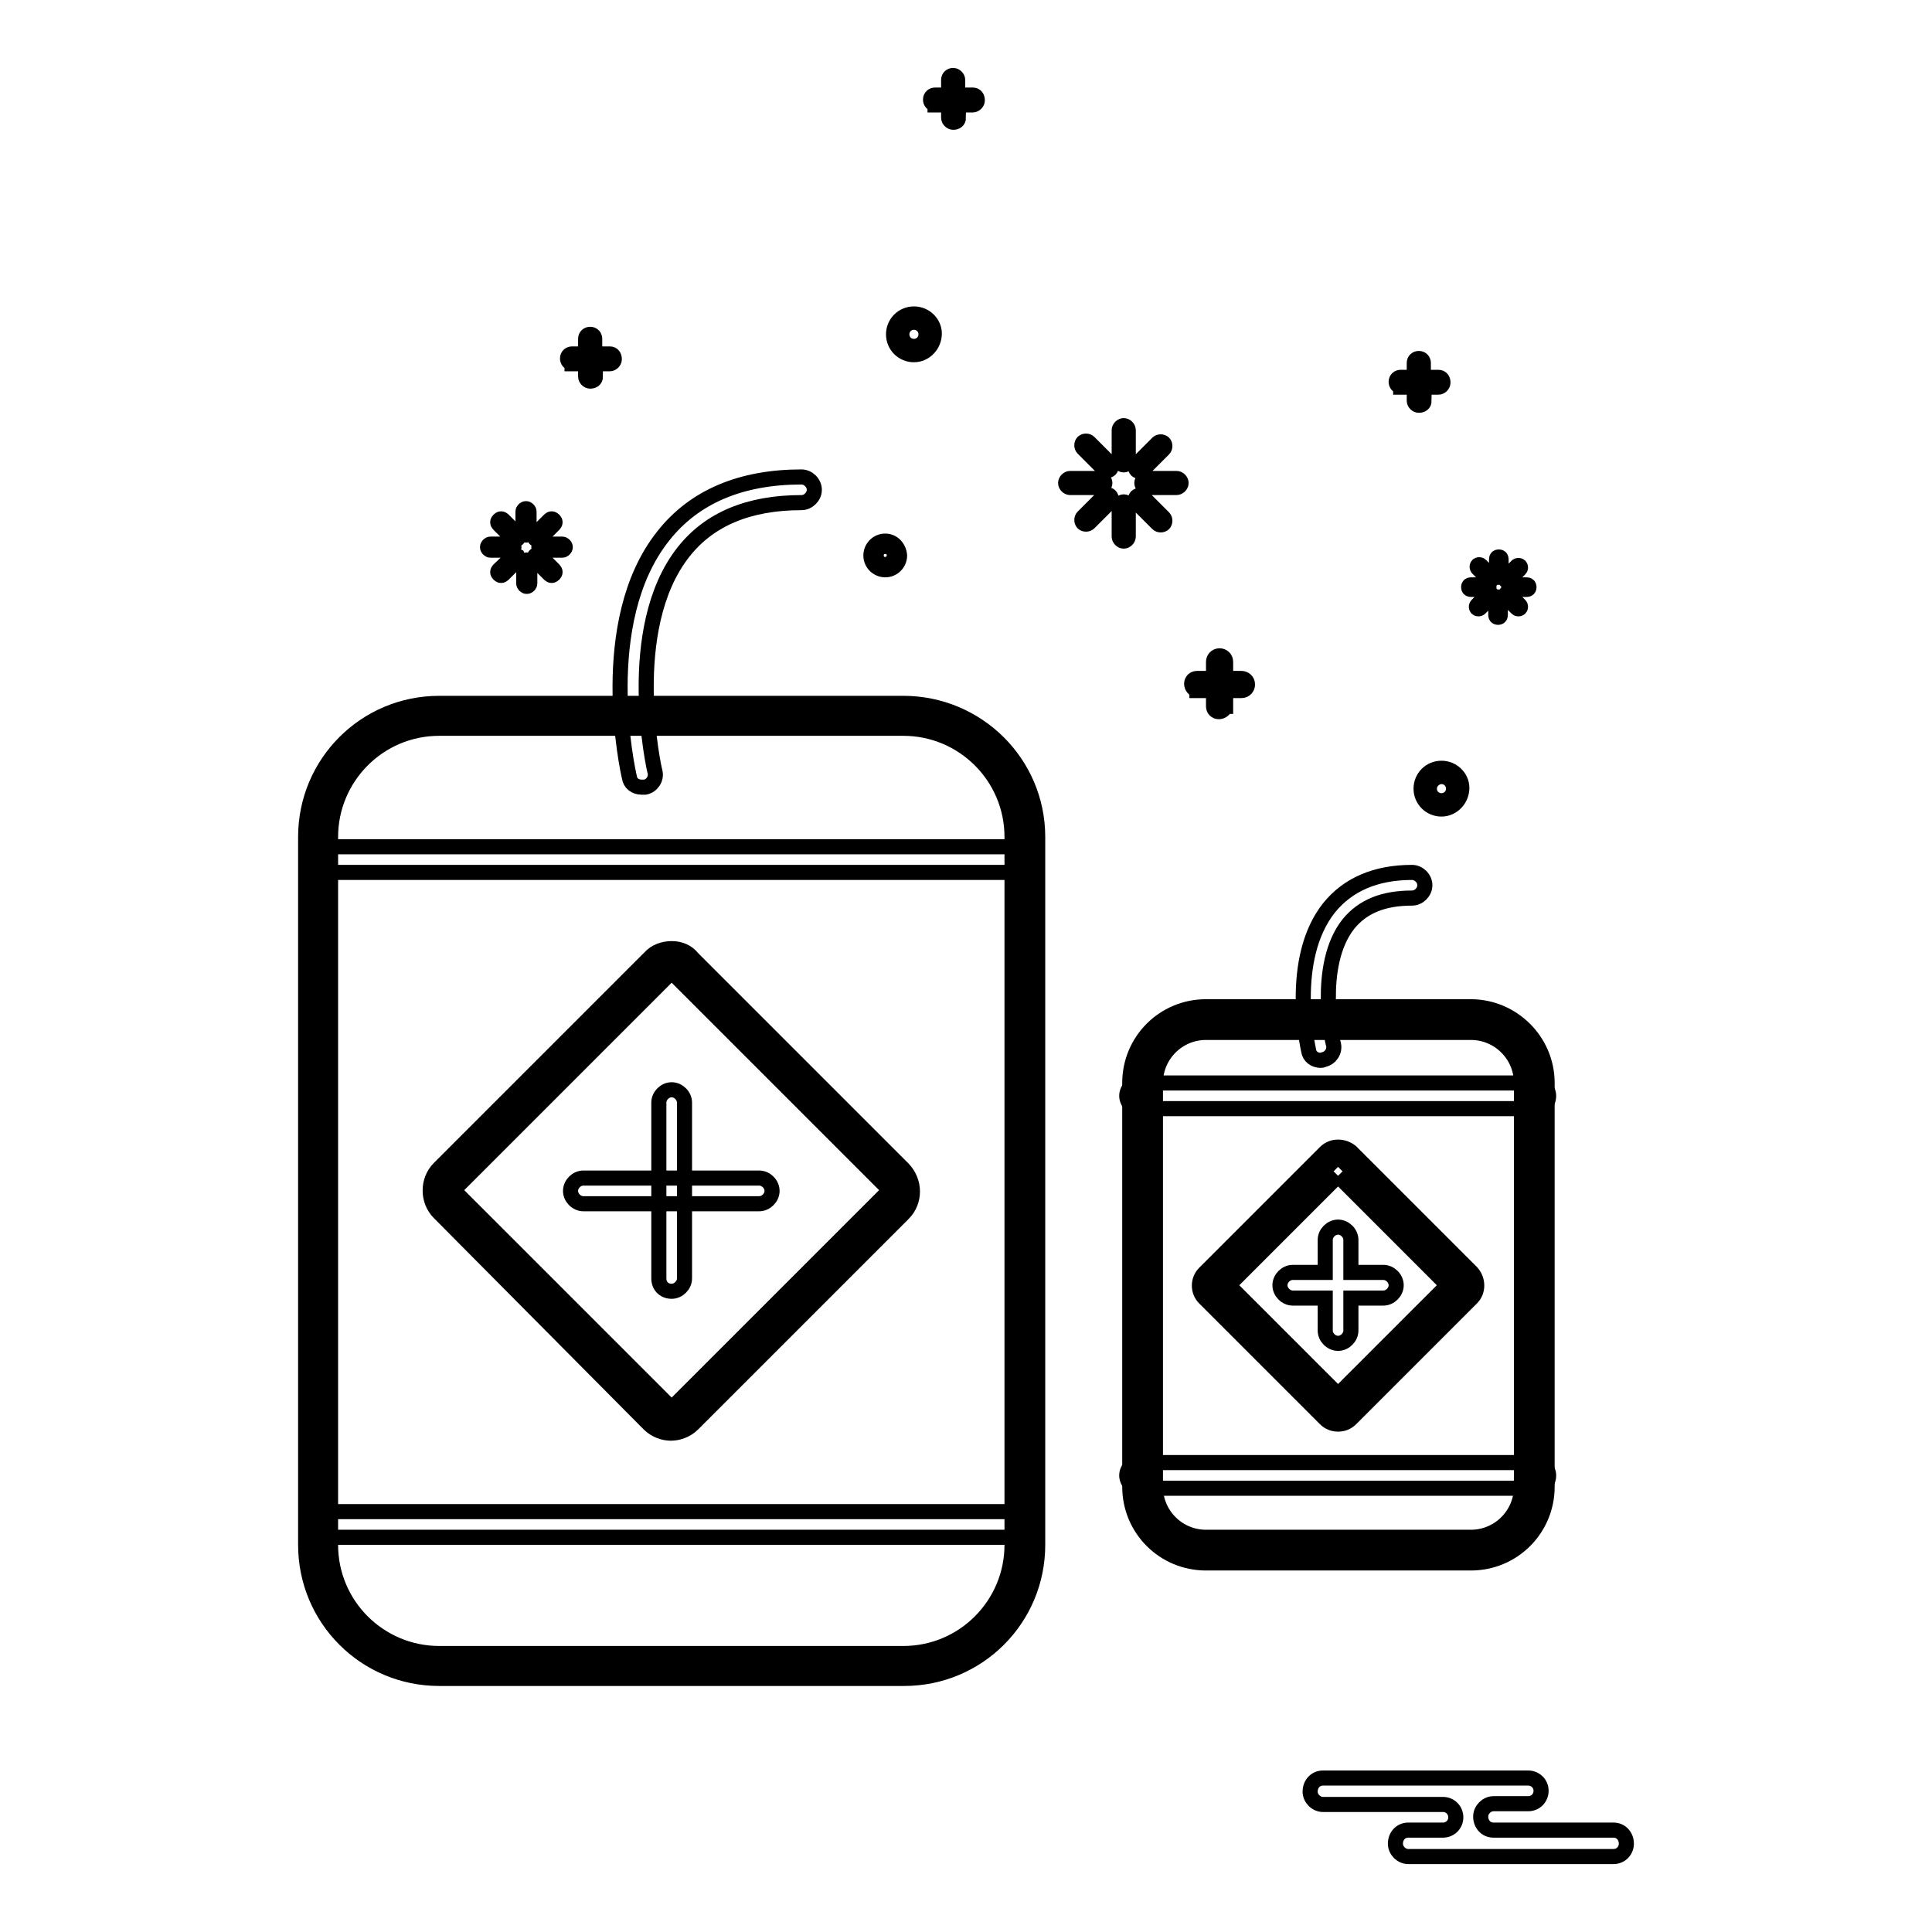 <?xml version="1.0" encoding="utf-8"?>
<!-- Svg Vector Icons : http://www.onlinewebfonts.com/icon -->
<!DOCTYPE svg PUBLIC "-//W3C//DTD SVG 1.1//EN" "http://www.w3.org/Graphics/SVG/1.1/DTD/svg11.dtd">
<svg version="1.1" xmlns="http://www.w3.org/2000/svg" xmlns:xlink="http://www.w3.org/1999/xlink" x="0px" y="0px" viewBox="0 0 256 256" enable-background="new 0 0 256 256" xml:space="preserve">
<g> <path stroke-width="2" fill-opacity="0" stroke="#000000"  d="M213.8,242.5h-15.9c-1,0-1.7-0.8-1.7-1.8c0-0.9,0.8-1.7,1.7-1.7h4.6c1,0,1.7-0.8,1.7-1.7 c0-1-0.8-1.7-1.7-1.7c0,0,0,0,0,0h-27.2c-1,0-1.7,0.8-1.7,1.8c0,0.9,0.8,1.7,1.7,1.7h15.9c1,0,1.7,0.8,1.7,1.7c0,1-0.8,1.7-1.7,1.7 h-4.6c-1,0-1.7,0.8-1.7,1.8c0,0.9,0.8,1.7,1.7,1.7h27.2c1,0,1.7-0.8,1.7-1.7C215.5,243.3,214.8,242.5,213.8,242.5L213.8,242.5z"/> <path stroke-width="2" fill-opacity="0" stroke="#000000"  d="M149.5,61c0,0.3-0.3,0.6-0.6,0.6c-0.3,0-0.6-0.3-0.6-0.6v-4c0-0.3,0.3-0.6,0.6-0.6c0.3,0,0.6,0.3,0.6,0.6 V61z M147.1,61.4c0.2,0.2,0.2,0.6,0,0.8l0,0c-0.2,0.2-0.6,0.2-0.8,0c0,0,0,0,0,0l-2.8-2.8c-0.2-0.2-0.2-0.6,0-0.8 c0.2-0.2,0.6-0.2,0.8,0L147.1,61.4L147.1,61.4z M145.8,63.4c0.3,0,0.6,0.3,0.6,0.6c0,0.3-0.3,0.6-0.6,0.6h-4 c-0.3,0-0.6-0.3-0.6-0.6l0,0c0-0.3,0.3-0.6,0.6-0.6l0,0H145.8z M146.3,65.7c0.2-0.2,0.6-0.2,0.8,0c0.2,0.2,0.2,0.6,0,0.8l-2.8,2.8 c-0.2,0.2-0.6,0.2-0.8,0l0,0c-0.2-0.2-0.2-0.6,0-0.8c0,0,0,0,0,0L146.3,65.7z M148.3,67.1c0-0.3,0.3-0.6,0.6-0.6 c0.3,0,0.6,0.3,0.6,0.6v4c0,0.3-0.3,0.6-0.6,0.6c-0.3,0-0.6-0.3-0.6-0.6V67.1z M150.6,66.6c-0.2-0.2-0.2-0.6,0-0.8 c0.2-0.2,0.6-0.2,0.8,0l2.8,2.8c0.2,0.2,0.2,0.6,0,0.8c-0.2,0.2-0.6,0.2-0.8,0c0,0,0,0,0,0L150.6,66.6L150.6,66.6z M151.9,64.6 c-0.3,0-0.6-0.3-0.6-0.6c0-0.3,0.3-0.6,0.6-0.6h4c0.3,0,0.6,0.3,0.6,0.6c0,0.3-0.3,0.6-0.6,0.6c0,0,0,0,0,0L151.9,64.6z  M151.4,62.3c-0.2,0.2-0.6,0.2-0.8,0c-0.2-0.2-0.2-0.6,0-0.8l2.8-2.8c0.2-0.2,0.6-0.2,0.8,0c0.2,0.2,0.2,0.6,0,0.8L151.4,62.3z"/> <path stroke-width="2" fill-opacity="0" stroke="#000000"  d="M70.1,70.5c0,0.2-0.2,0.4-0.4,0.4c-0.2,0-0.4-0.2-0.4-0.4v-2.7c0-0.2,0.2-0.4,0.4-0.4 c0.2,0,0.4,0.2,0.4,0.4V70.5z M68.6,70.8c0.2,0.2,0.2,0.4,0,0.6c-0.2,0.2-0.4,0.2-0.6,0c0,0,0,0,0,0l-1.9-1.9 c-0.2-0.2-0.2-0.4,0-0.6s0.4-0.2,0.6,0L68.6,70.8z M67.7,72.1c0.2,0,0.4,0.2,0.4,0.4c0,0.2-0.2,0.4-0.4,0.4c0,0,0,0,0,0h-2.7 c-0.2,0-0.4-0.2-0.4-0.4c0-0.2,0.2-0.4,0.4-0.4H67.7z M68,73.7c0.2-0.1,0.4-0.1,0.6,0c0.1,0.2,0.1,0.4,0,0.5l-1.9,1.9 c-0.2,0.2-0.4,0.2-0.6,0c-0.2-0.2-0.2-0.4,0-0.6c0,0,0,0,0,0L68,73.7z M69.4,74.6c0-0.2,0.2-0.4,0.4-0.4c0.2,0,0.4,0.2,0.4,0.4v2.7 c0,0.2-0.2,0.4-0.4,0.4c-0.2,0-0.4-0.2-0.4-0.4l0,0L69.4,74.6z M70.9,74.2c-0.2-0.2-0.2-0.4,0-0.6c0.2-0.2,0.4-0.2,0.6,0 c0,0,0,0,0,0l1.9,1.9c0.2,0.2,0.2,0.4,0,0.6c0,0,0,0,0,0c-0.2,0.2-0.4,0.2-0.6,0c0,0,0,0,0,0L70.9,74.2z M71.8,72.9 c-0.2,0-0.4-0.2-0.4-0.4c0-0.2,0.2-0.4,0.4-0.4h2.7c0.2,0,0.4,0.2,0.4,0.4c0,0.2-0.2,0.4-0.4,0.4h0L71.8,72.9z M71.5,71.4 c-0.2,0.2-0.4,0.2-0.6,0c-0.2-0.2-0.2-0.4,0-0.6l0,0l1.9-1.9c0.2-0.2,0.4-0.2,0.6,0c0.2,0.2,0.2,0.4,0,0.6l0,0L71.5,71.4z"/> <path stroke-width="2" fill-opacity="0" stroke="#000000"  d="M198.9,76.2c0,0.2-0.1,0.3-0.3,0.3c-0.2,0-0.3-0.1-0.3-0.3v-2.1c0-0.2,0.1-0.3,0.3-0.3s0.3,0.1,0.3,0.3 V76.2z M197.7,76.4c0.1,0.1,0.1,0.3,0,0.4c-0.1,0.1-0.3,0.1-0.4,0l-1.5-1.5c-0.1-0.1-0.1-0.3,0-0.4h0c0.1-0.1,0.3-0.1,0.4,0l0,0 L197.7,76.4L197.7,76.4z M197,77.5c0.2,0,0.3,0.1,0.3,0.3c0,0.2-0.1,0.3-0.3,0.3h-2.1c-0.2,0-0.3-0.1-0.3-0.3s0.1-0.3,0.3-0.3H197z  M197.2,78.7c0.1-0.1,0.3-0.1,0.4,0c0.1,0.1,0.1,0.3,0,0.4l0,0l-1.5,1.5c-0.1,0.1-0.3,0.1-0.4,0l0,0c-0.1-0.1-0.1-0.3,0-0.4 c0,0,0,0,0,0L197.2,78.7z M198.2,79.4c0-0.2,0.2-0.3,0.3-0.3c0.2,0,0.3,0.1,0.3,0.3v2.1c0,0.2-0.1,0.3-0.3,0.3 c-0.2,0-0.3-0.1-0.3-0.3V79.4z M199.5,79.1c-0.1-0.1-0.1-0.3,0-0.4c0,0,0,0,0,0c0.1-0.1,0.3-0.1,0.4,0l0,0l1.5,1.5 c0.1,0.1,0.1,0.3,0,0.4l0,0c-0.1,0.1-0.3,0.1-0.4,0c0,0,0,0,0,0L199.5,79.1z M200.2,78.1c-0.2,0-0.3-0.1-0.3-0.3s0.1-0.3,0.3-0.3 l0,0h2.1c0.2,0,0.3,0.1,0.3,0.3c0,0.2-0.1,0.3-0.3,0.3H200.2z M199.9,76.9c-0.1,0.1-0.3,0.1-0.4,0c-0.1-0.1-0.1-0.3,0-0.4 c0,0,0,0,0,0l1.5-1.5c0.1-0.1,0.3-0.1,0.4,0l0,0c0.1,0.1,0.1,0.3,0,0.4c0,0,0,0,0,0L199.9,76.9L199.9,76.9z"/> <path stroke-width="2" fill-opacity="0" stroke="#000000"  d="M191,106.7c-1.2,0-2.2-1-2.2-2.2s1-2.2,2.2-2.2c1.2,0,2.2,1,2.2,2.2S192.2,106.7,191,106.7z"/> <path stroke-width="2" fill-opacity="0" stroke="#000000"  d="M191,102.9c0.9,0,1.6,0.7,1.6,1.6c0,0.9-0.7,1.6-1.6,1.6c-0.9,0-1.6-0.7-1.6-1.6 C189.4,103.6,190.2,102.9,191,102.9 M191,101.8c-1.5,0-2.7,1.2-2.7,2.7s1.2,2.7,2.7,2.7c1.5,0,2.7-1.3,2.7-2.8 C193.7,103,192.5,101.8,191,101.8z"/> <path stroke-width="2" fill-opacity="0" stroke="#000000"  d="M121.1,46.5c-1.2,0-2.2-1-2.2-2.2c0-1.2,1-2.2,2.2-2.2c1.2,0,2.2,1,2.2,2.2 C123.3,45.5,122.3,46.5,121.1,46.5z"/> <path stroke-width="2" fill-opacity="0" stroke="#000000"  d="M121.1,42.7c0.9,0,1.6,0.7,1.6,1.6c0,0.9-0.7,1.6-1.6,1.6c-0.9,0-1.6-0.7-1.6-1.6 C119.5,43.4,120.2,42.7,121.1,42.7 M121.1,41.6c-1.5,0-2.7,1.2-2.7,2.7s1.2,2.7,2.7,2.7l0,0c1.5,0,2.7-1.3,2.7-2.8 C123.8,42.8,122.6,41.6,121.1,41.6z"/> <path stroke-width="2" fill-opacity="0" stroke="#000000"  d="M117.3,75c-0.8,0-1.4-0.6-1.4-1.4c0-0.8,0.6-1.4,1.4-1.4c0.8,0,1.4,0.6,1.4,1.4C118.6,74.4,118,75,117.3,75 z"/> <path stroke-width="2" fill-opacity="0" stroke="#000000"  d="M117.3,72.8c0.4,0,0.8,0.4,0.8,0.8c0,0.4-0.4,0.8-0.8,0.8c-0.4,0-0.8-0.4-0.8-0.8 C116.5,73.2,116.8,72.8,117.3,72.8 M117.3,71.7c-1.1,0-1.9,0.9-1.9,1.9c0,1.1,0.9,1.9,1.9,1.9c1.1,0,1.9-0.9,1.9-1.9 C119.1,72.5,118.3,71.7,117.3,71.7z M162.3,93.6c0,0.4-0.4,0.7-0.8,0.7c-0.4,0-0.7-0.3-0.7-0.7v-5.9c0-0.4,0.3-0.8,0.8-0.8 c0.4,0,0.8,0.3,0.8,0.8V93.6z"/> <path stroke-width="2" fill-opacity="0" stroke="#000000"  d="M158.6,91.4c-0.4,0-0.7-0.4-0.7-0.8c0-0.4,0.3-0.7,0.7-0.7h5.9c0.4,0,0.8,0.3,0.8,0.8 c0,0.4-0.3,0.8-0.8,0.8H158.6z M188.7,53.1c0,0.4-0.3,0.6-0.7,0.6c-0.3,0-0.6-0.3-0.6-0.6v-5c0-0.4,0.3-0.6,0.6-0.6 c0.4,0,0.6,0.3,0.6,0.6V53.1z"/> <path stroke-width="2" fill-opacity="0" stroke="#000000"  d="M185.6,51.2c-0.4,0-0.6-0.3-0.6-0.6c0-0.4,0.3-0.6,0.6-0.6c0,0,0,0,0,0h5c0.4,0,0.6,0.3,0.6,0.7 c0,0.3-0.3,0.6-0.6,0.6H185.6z M78.9,49.9c0,0.4-0.3,0.6-0.7,0.6c-0.3,0-0.6-0.3-0.6-0.6v-5c0-0.4,0.3-0.6,0.6-0.6 c0.4,0,0.6,0.3,0.6,0.6V49.9z"/> <path stroke-width="2" fill-opacity="0" stroke="#000000"  d="M75.8,48.1c-0.4,0-0.6-0.3-0.6-0.6c0-0.4,0.3-0.6,0.6-0.6c0,0,0,0,0,0h5c0.4,0,0.6,0.3,0.6,0.7 c0,0.3-0.3,0.6-0.6,0.6H75.8z M127,15.6c0,0.4-0.3,0.6-0.7,0.6c-0.3,0-0.6-0.3-0.6-0.6v-5c0-0.4,0.3-0.6,0.6-0.6s0.6,0.3,0.6,0.6 V15.6z"/> <path stroke-width="2" fill-opacity="0" stroke="#000000"  d="M123.9,13.8c-0.4,0-0.6-0.3-0.6-0.6c0-0.4,0.3-0.6,0.6-0.6h5c0.4,0,0.6,0.3,0.6,0.7c0,0.3-0.3,0.6-0.6,0.6 H123.9z M85,104.3c-0.8,0-1.5-0.5-1.6-1.3c-0.2-0.8-4.6-20.6,4.5-32c4.1-5.2,10.3-7.8,18.3-7.8c0.9,0,1.7,0.8,1.7,1.7 c0,0.9-0.8,1.7-1.7,1.7c-7,0-12.2,2.2-15.6,6.5c-8.1,10.2-3.9,29-3.8,29.2c0.2,0.9-0.4,1.8-1.3,2C85.2,104.3,85.1,104.3,85,104.3z" /> <path stroke-width="2" fill-opacity="0" stroke="#000000"  d="M58.2,220.7c-8.8,0-16-7.2-16-16v-93.8c0-8.8,7.2-16,16-16h61.6c8.8,0,16,7.2,16,16v93.8 c0,8.8-7.2,16-16,16H58.2z"/> <path stroke-width="2" fill-opacity="0" stroke="#000000"  d="M119.7,96.5c7.9,0,14.4,6.4,14.4,14.4v93.8c0,7.9-6.4,14.4-14.4,14.4H58.2c-7.9,0-14.4-6.4-14.4-14.4v-93.8 c0-7.9,6.4-14.4,14.4-14.4H119.7 M119.7,93.2H58.2c-9.8,0-17.7,7.9-17.7,17.7v93.8c0,9.8,7.9,17.7,17.7,17.7h61.6 c9.8,0,17.7-7.9,17.7-17.7v-93.8C137.5,101.1,129.5,93.2,119.7,93.2z"/> <path stroke-width="2" fill-opacity="0" stroke="#000000"  d="M135,115.6H43c-0.9,0-1.7-0.8-1.7-1.7s0.8-1.7,1.7-1.7h92c0.9,0,1.7,0.8,1.7,1.7S135.9,115.6,135,115.6z  M135,203.7H43c-0.9,0-1.7-0.8-1.7-1.7s0.8-1.7,1.7-1.7h92c0.9,0,1.7,0.8,1.7,1.7S135.9,203.7,135,203.7z"/> <path stroke-width="2" fill-opacity="0" stroke="#000000"  d="M89,188.2c-0.7,0-1.3-0.3-1.7-0.7l-27.9-27.9c-0.5-0.5-0.7-1.1-0.7-1.7s0.3-1.3,0.7-1.7l27.9-27.9 c0.5-0.5,1.1-0.7,1.7-0.7c0.7,0,1.3,0.3,1.7,0.7l27.9,27.9c0.5,0.5,0.7,1.1,0.7,1.7s-0.3,1.3-0.7,1.7l-27.9,27.9 C90.3,187.9,89.6,188.2,89,188.2z"/> <path stroke-width="2" fill-opacity="0" stroke="#000000"  d="M89,129.1c0.1,0,0.4,0,0.5,0.2l27.9,27.9c0.2,0.2,0.2,0.4,0.2,0.5s0,0.4-0.2,0.5l-27.9,27.9 c-0.1,0.1-0.3,0.2-0.5,0.2c-0.2,0-0.4-0.1-0.5-0.2l-27.9-27.9c-0.2-0.2-0.2-0.4-0.2-0.5s0-0.4,0.2-0.5l27.9-27.9 C88.6,129.1,88.8,129.1,89,129.1 M89,125.7c-1.1,0-2.2,0.4-2.9,1.2l-27.9,27.9c-1.6,1.6-1.6,4.3,0,5.9L86,188.7 c0.8,0.8,1.9,1.2,2.9,1.2s2.1-0.4,2.9-1.2l27.9-27.9c1.6-1.6,1.6-4.2,0-5.9l-27.9-27.9C91.1,126.1,90.1,125.7,89,125.7z M175,140.5 c-0.8,0-1.5-0.5-1.6-1.3c-0.1-0.5-2.7-12.1,2.7-18.9c2.5-3.1,6.2-4.7,11-4.7c0.9,0,1.7,0.8,1.7,1.7c0,0.9-0.8,1.7-1.7,1.7 c-3.8,0-6.5,1.1-8.4,3.4c-4.4,5.5-2.1,15.9-2,16c0.2,0.9-0.4,1.8-1.3,2C175.2,140.5,175.1,140.5,175,140.5L175,140.5z"/> <path stroke-width="2" fill-opacity="0" stroke="#000000"  d="M159.7,205.5c-4.7,0-8.4-3.8-8.4-8.4v-53.5c0-4.7,3.8-8.4,8.4-8.4h35.1c4.7,0,8.4,3.8,8.4,8.4v53.5 c0,4.7-3.8,8.4-8.4,8.4H159.7L159.7,205.5z"/> <path stroke-width="2" fill-opacity="0" stroke="#000000"  d="M194.9,136.8c3.7,0,6.7,3,6.7,6.7v53.5c0,3.7-3,6.7-6.7,6.7h-35.1c-3.7,0-6.7-3-6.7-6.7v-53.5 c0-3.7,3-6.7,6.7-6.7H194.9 M194.9,133.4h-35.1c-5.6,0-10.1,4.5-10.1,10.1v53.5c0,5.6,4.5,10.1,10.1,10.1h35.1 c5.6,0,10.1-4.5,10.1-10.1v-53.5C205,137.9,200.4,133.4,194.9,133.4L194.9,133.4z"/> <path stroke-width="2" fill-opacity="0" stroke="#000000"  d="M203.5,146.9H151c-0.9,0-1.7-0.8-1.7-1.7c0-0.9,0.8-1.7,1.7-1.7h52.5c0.9,0,1.7,0.8,1.7,1.7 C205.2,146.2,204.5,146.9,203.5,146.9z"/> <path stroke-width="2" fill-opacity="0" stroke="#000000"  d="M203.5,197.2H151c-0.9,0-1.7-0.8-1.7-1.7c0-0.9,0.8-1.7,1.7-1.7h52.5c0.9,0,1.7,0.8,1.7,1.7 C205.2,196.5,204.5,197.2,203.5,197.2z"/> <path stroke-width="2" fill-opacity="0" stroke="#000000"  d="M177.3,186.9c-0.2,0-0.4-0.1-0.5-0.2l-16-16c-0.2-0.2-0.2-0.4-0.2-0.5c0-0.1,0-0.3,0.2-0.5l16-16 c0.2-0.2,0.4-0.2,0.5-0.2s0.3,0,0.5,0.2l16,16c0.2,0.2,0.2,0.4,0.2,0.5c0,0.1,0,0.3-0.2,0.5l-16,16 C177.6,186.9,177.5,186.9,177.3,186.9z"/> <path stroke-width="2" fill-opacity="0" stroke="#000000"  d="M177.3,155.8l14.5,14.5l-14.5,14.5l-14.5-14.5L177.3,155.8 M177.3,152c-0.6,0-1.2,0.2-1.7,0.7l-16,16 c-0.9,0.9-0.9,2.4,0,3.3v0l16,16c0.5,0.5,1.1,0.7,1.7,0.7c0.6,0,1.2-0.2,1.7-0.7l16-16c0.9-0.9,0.9-2.4,0-3.4l0,0l-16-16 C178.5,152.2,177.9,152,177.3,152z"/> <path stroke-width="2" fill-opacity="0" stroke="#000000"  d="M100.6,159.5H77.3c-0.9,0-1.7-0.8-1.7-1.7c0-0.9,0.8-1.7,1.7-1.7h23.3c0.9,0,1.7,0.8,1.7,1.7 C102.3,158.7,101.5,159.5,100.6,159.5z"/> <path stroke-width="2" fill-opacity="0" stroke="#000000"  d="M87.3,169.4v-23.3c0-0.9,0.8-1.7,1.7-1.7c0.9,0,1.7,0.8,1.7,1.7v23.3c0,0.9-0.8,1.7-1.7,1.7 C88,171.1,87.3,170.4,87.3,169.4z"/> <path stroke-width="2" fill-opacity="0" stroke="#000000"  d="M183.3,168.6H179v-4.3c0-0.9-0.8-1.7-1.7-1.7c-0.9,0-1.7,0.8-1.7,1.7v4.3h-4.3c-0.9,0-1.7,0.8-1.7,1.7 c0,0.9,0.8,1.7,1.7,1.7h4.3v4.3c0,0.9,0.8,1.7,1.7,1.7c0.9,0,1.7-0.8,1.7-1.7V172h4.3c0.9,0,1.7-0.8,1.7-1.7 C185,169.4,184.2,168.6,183.3,168.6z"/></g>
</svg>
